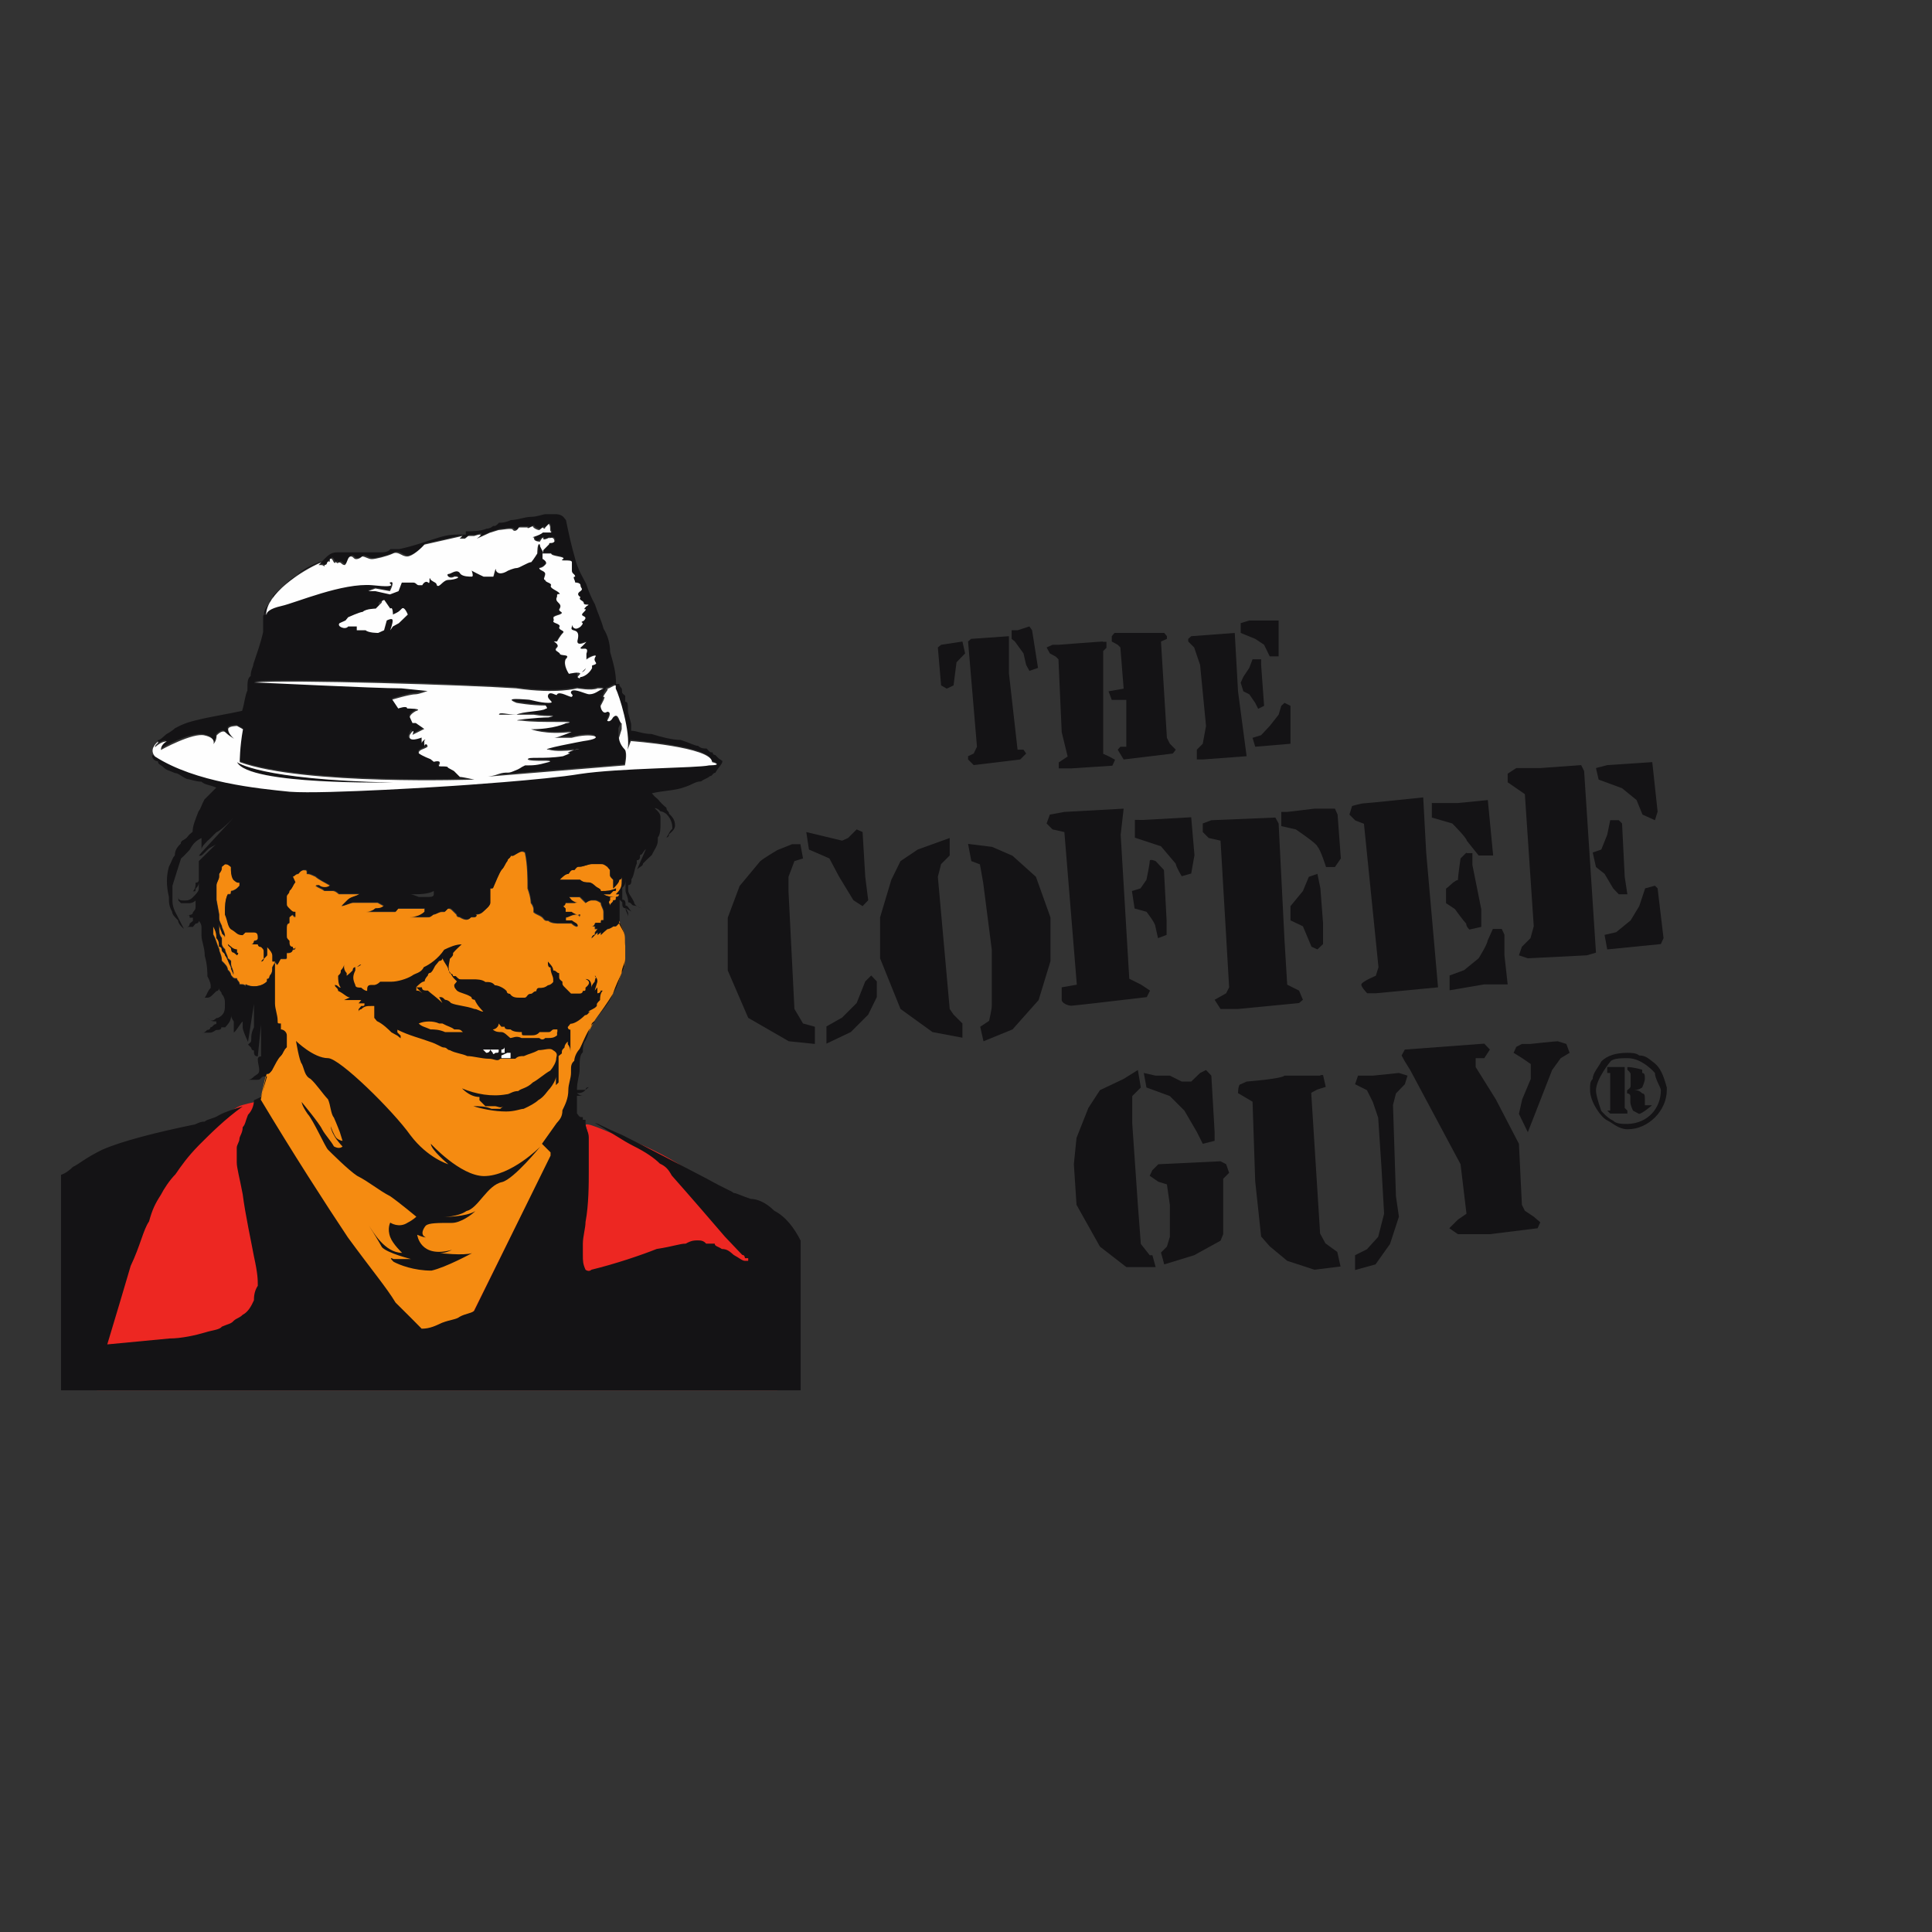 <?xml version="1.0" encoding="UTF-8"?> <svg xmlns="http://www.w3.org/2000/svg" xmlns:xlink="http://www.w3.org/1999/xlink" version="1.1" id="layer" x="0px" y="0px" viewBox="0 0 652 652" style="enable-background:new 0 0 652 652;" xml:space="preserve"><rect x="0" y="0" width="652" height="652" fill="#333333" stroke="none"/> <style type="text/css"> .st0{clip-path:url(#SVGID_2_);fill:#ED2722;} .st1{fill-rule:evenodd;clip-rule:evenodd;fill:#F58B11;} .st2{clip-path:url(#SVGID_4_);fill-rule:evenodd;clip-rule:evenodd;fill:#141315;} .st3{fill:#FEFEFE;} .st4{fill-rule:evenodd;clip-rule:evenodd;fill:#FEFEFE;} .st5{fill:#141315;} </style> <g> <defs> <rect id="SVGID_1_" x="20.6" y="161.8" width="600" height="307.4"></rect> </defs> <clipPath id="SVGID_2_"> <use xlink:href="#SVGID_1_" style="overflow:visible;"></use> </clipPath> <path class="st0" d="M261.3,474.2L261.3,474.2H33.4c0,0-13.7-71.5,32.7-90.2c4-2,11.9-10.2,15.8-11.1c40.5-11.9,125,33.7,115.8,7.1 c-0.9-2,7.3,2,10.2,3C279.9,407.7,261.3,474.2,261.3,474.2z"></path> </g> <path class="st1" d="M210.9,316.6L210.9,316.6c0-2-1.1-4-2-5.9c0,0.9,0,0.9,0,0.9l-1.1,1.1c0,0,0,0-0.9,0c0,0-1.1,0.9-2,0.9 c-1.3,1.1-1.3,1.1-2.2,2v-0.9l-1.1,0.9c0-0.9,0-0.9,0-0.9s0,0-0.9,0.9l-1.1,1.1c0,0,0-1.1,1.1-1.1v-0.9l0.9-1.1c-0.9,0-2.9,0-4,0 c0,0,0,0,1.1,0c0,0,0.9,0,2,0c0-0.9,0-0.9,0-0.9h-2h0.9c1.1,0,1.1-1.1,1.1-1.1c0.9,0,2,0,2,0c0-0.9,0-2,0-2s0,0,0,1.1h0.9v-1.1 c0,0,0-0.9,0-1.8c0-1.1-0.9-2-0.9-3c0,0-1.1-0.9-2-0.9c0,0,0,0-1.1,0c0,0-0.9,0-2,0.9l-0.9-0.9c0,0,0,0-1.1-1.1c0,0,0,0-0.9,0h-0.9 c0,0-1.1,0-2,0l0.9,1.1c0,0,1.1,0.9,2,0.9h-2.9c0,0,0,0-1.1,0c0,0,0,1.1-0.9,1.1l0.9,0.9v1.1c1.1,0,1.1,0,2,0c0,0,1.1,0.9,2,0.9h0.9 v0.9c0-0.9-0.9-0.9-0.9-0.9h-0.9c-1.1,0-2,0.9-3,0.9v1.1c0,0,0,0,1.1,0h0.9c1.1,0.9,2,0.9,2,2l0,0c-0.9,0-2-1.1-2-1.1 c-2,0-2.9,0-4,0c-0.9,0-2.9,0-3.8-0.9c-1.1,0-1.1,0-2-1.1c-1.1-0.9-2-0.9-3-1.8v-1.1c0,0,0-0.9-0.9-2c0,0,0-2-1.1-4.9 c0-2.9,0-8.2-0.9-12.1c-1.1-0.9-2,0-4,1.1c0,0,0,0-0.9,0c0,0.9-1.1,0.9-1.1,1.8c-0.9,1.1-0.9,2-2,3c-0.9,1.3-2,4.2-2.9,6.2h-0.9v0.9 c0,1.1,0,2,0,2c0,1.1,0,1.1,0,2c0,1.1-1.3,2-2.4,3c-0.9,0.9-2,0.9-2.9,0.9c0.9,0,0.9,0.9,0,0.9h-1.1c-0.9,1.1-2,1.1-3.8,0 c0,0-1.1,0-1.1-0.9l-0.9-0.9c-1.1-1.1-1.1-1.1-2-1.1c0,0,0,0-1.1,1.1c0,0,0,0-0.9,0c-1.1,0-2,0.9-2.9,0.9c-1.1,0.9-1.1,0.9-2,0.9 c-1.1,0-1.1,0-3,0c-0.9,0-2,0-2.9,0c0.9,0,2.9,0,4.9-1.8v-1.1c-2,0-4,0-4.9,0c-2,0-2.9,0-4,0l-0.9,1.1c-1.1,0-1.1,0-2,0 c-1.1,0-1.1,0-2.9,0c-2,0-4.4,0-7.3,0c0.9,0,0.9,0,2,0c0.9,0,2.2,0,3.3-1.1c0.9,0,2,0,2.9-0.9l-2-1.1c-0.9,0-2,0-2,0 c-1.3,0-2.2,0-3.3,0c-0.9,0-2,0-2.9,0c-0.9,0-2.9,1.1-4,1.1c0,0,0,0,1.1-1.1l0.9-0.9c1.1-1.1,2.9-1.1,4-2h-4c-0.9,0-2,0-2.9,0 c0,0-1.1-1.1-2-1.1h-1.1c-0.9,0-0.9,0-1.8,0c-1.1-0.9-2-0.9-3-1.8h1.1c0.9,0.9,2.9,0.9,3.8,0c-1.8-1.1-3.8-2-4.9-3 c-2-0.9-2-0.9-2.9-0.9c0-1.3,0-1.3-1.1-1.3c0,0-0.9,0-1.8,1.3l0,0c-1.1,0-1.1,0.9-2,0.9l0.9,2c-0.9,1.1-0.9,2-2,2.9 c0,1.1-0.9,1.1-0.9,2c0,1.1,0,1.1,0,2c0,1.1,0,1.1,0.9,2c1.1,1.1,1.1,1.1,2,1.1c0,0.9,0,0.9,0,1.8l-0.9-0.9l-1.1,0.9 c0,1.1,0,1.1,0,2c-0.9,0-0.9,1.1-0.9,2c0,1.1,0,2,0,2c0,1.1,0,1.1,0.9,2c0,1.1,0,2,1.1,2c0,0.9,0.9,0.9,0.9,0c0,0.9,0,0.9-0.9,0.9 c0,1.1-1.1,1.1-2,1.1v2h-2l-1.1,2l-0.9-1.1c0,1.1,0,2,0,4c0,0.9,0,2,0,2c0,0.9,0,2,0,2c0,0.9,0,2,0,2.9c0,0,0,1.3,0,3.3 c0,2,0.9,4,0.9,5.9c0,0.9,0,0.9,1.1,0.9c0,1.1,0,1.1,0,2c0.9,0,2,0.9,2,2c0,0.9,0,2,0,2c0,0.9,0,0.9,0,2c-1.1,0.9-1.1,2-2,2.9 c-1.1,0.9-2,2.9-3,4.9c-0.9,1.1-0.9,1.1-1.8,1.1l-2,8.8c10.8,18,21.6,34.7,29.4,46.5c8.2,11.2,13.1,17,16.1,22 c4,3.8,6.9,6.9,8.8,8.8c2.9,0,4.9-1.1,6.9-2c2.9-1.1,4.9-1.1,5.9-2c1.8-1.1,3.8-1.1,4.9-2L186,390c0-1.1,0-1.1,0-1.1 c-0.9-0.9-2-2-2.9-2.9l4.9-6.9c0.9-1.1,2-2,2-4.4c0.9-1.8,2-3.8,2-6.9c0-2,0.9-3.8,0.9-5.8c0-1.1,0-1.1,0-1.1c0-0.9,0-2,1.1-2.9 c0,0,0-2,1.8-4c1.1-2.9,3-5.9,5-9.8c2-3,5.1-5.9,6.2-9.2c2-2.9,2-4.9,2.9-6.9c1.1-2,1.1-2.9,1.1-4.9c0-1.1,0-3,0-4 C210.9,318.6,210.9,317.5,210.9,316.6z M90.1,331.2L90.1,331.2c0,0,0,0,0-0.9c0.9,0,0.9-1.1,0.9-1.1c0.9-0.9,0.9-1.8,0.9-2.9l1.1-2 H92c0-0.9,0-2,0-2c0-0.9-0.9-2-1.8-2.9c0,0.9,0,2,0,2.9c0,0-1.1,1.1-2,2c0.9,0,0.9-0.9,0.9-0.9c0-1.1,0-1.1,0-2c0-1.1,0-1.1-0.9-2 c-1.1,0-1.1-0.9-1.1-0.9c-1.3,0-1.3,0-2.2,0c0.9,0,0.9-1.1,0.9-1.1c1.3,0,1.3-0.9,1.3-0.9c0-1.1,0-2-1.3-2c-0.9,0-0.9,0-0.9,0 c-1.1,0-1.1,0-2,0l-0.9,0.9c-2,0-2-0.9-4-2c-1.1-0.9-1.1-2.9-2-4.9v-0.9c0-2,0-4,0.9-5.9c1.1,0,1.1,0,1.1-1.1c0.9,0,2-0.9,2-0.9 l0.9-0.9c0,0,0,0,0-1.1c-0.9,0-0.9,0-2-0.9c-0.9-1.1-0.9-3.3-0.9-4.4c-1.1-0.9-1.1-0.9-2-0.9c0,0,0,0-1.1,0.9l0,0 c0,1.1,0,1.1-0.9,2.4v0.9c0,1.1-0.9,2-0.9,3c0,1.8,0,2.9,0,4.9l0.9,4.9c0,0.9,0,0.9,0,0.9c0,1.1,0,1.1,0.9,3c0,0.9,1.1,2,1.1,4 c0-1.1-1.1-1.1-1.1-2c0,0-0.9-2-0.9-3v1.1c0,2,0,2.9,0.9,4c0,0.9,0,0.9,0,2c0,0,0,0.9,1.1,1.8c0,1.1,0.9,2,0.9,3 c1.1,0.9,1.1,0.9,1.1,0.9v1.1c0,0.9,0.9,2,0.9,3.8c0-0.9-0.9-1.8-0.9-2.9c-1.1-2-1.1-2.9-2-4c0-0.9-1.1-0.9-1.1-2 c0-0.9-0.9-0.9-0.9-0.9c0-0.9,0-2-0.9-2.9c0-1.1,0-2-1.1-4v2.9c1.1,2,1.1,3,2,4.9c0,1.1,0.9,2,0.9,4c1.1,1.1,2,2,2,3 c1.1,0.9,1.1,1.8,1.1,1.8c0.9,1.1,0.9,1.1,2,1.1c0,0.9,0.9,0.9,0.9,2c1.1,0,2,0,2,0.9v-0.9C84.8,333.2,88.1,333.2,90.1,331.2z M195.7,296.9L195.7,296.9c1.1,0.9,2,0.9,3,0.9c0.9,0,2,1.1,2,1.1c0.9,0.9,2,0.9,2,1.8c2.2,0,3.2,0,5.1-0.9c0,0.9,0,0.9-0.9,0.9 c0,0,0,0-1.1,1.1c0,0-0.9,0-2.2,0c1.3,0.9,3.3,0.9,4.2,0.9h-0.9h-1.1c0,1.1,0,1.1,0,1.1c-0.9,0.9,0,0.9,0,2c0-1.1,1.1-1.1,1.1-2 c0.9,0,0.9,0,0.9-1.1c1.1,0,1.1-0.9,1.1-0.9c-1.1,0-1.1,0-1.1,0c-0.9,0-0.9,0-0.9,0h0.9c2-2,2-2.9,2-4.9c0,0,0,0,0-1.1 c0,1.1-0.9,1.1-0.9,1.1c0,0.9-1.1,2-2,2.9c0-0.9,0-2,0-2.9c-1.1-1.1-1.1-1.1-1.1-2c0-1.3,0-1.3,0-1.3c-0.9-1.1-0.9-1.1-0.9-1.1 c-1.3-0.9-1.3-0.9-2.2-0.9c0,0,0,0-1.1,0c0,0-0.9,0-2,0c-0.9,0-2.9,0.9-4,0.9c-0.9,0-0.9,0-1.8,1.1c-1.1,0-1.1,0-2,1.3 c-1.1,0-2,0.9-3,2C190.9,296.9,193.9,296.9,195.7,296.9z"></path> <g> <defs> <rect id="SVGID_3_" x="20.6" y="161.8" width="600" height="307.4"></rect> </defs> <clipPath id="SVGID_4_"> <use xlink:href="#SVGID_3_" style="overflow:visible;"></use> </clipPath> <path class="st2" d="M124.4,413.5L124.4,413.5v-0.9V413.5z M145.4,386L145.4,386c0,2,5.9,6.9,5.9,6.9s-6.9-2-12.8-9.8 c-5.9-8.3-23.9-26-27.8-26c-4.9,0-10.8-5.8-10.8-5.8s1.1,6.9,2,7.8c0.9,2,0.9,4,2.9,5c2,1.8,4,4.9,5.9,6.9c0.9,2,0.9,4.9,2,6.2 c0.9,2,2,4.9,2,4.9l0.9,2.9c0,0-0.9,0-2-0.9c-0.9-0.9-2-4-2-4s0,1.1,1.1,3c0.9,1.8,2.9,3.8,2.9,3.8s-0.9,1.1-2.9,0 c-1.1-2-2.9-3.8-4-5.8c-0.9-2-6.9-9.2-6.9-9.2s0,1.1,2,4c2,2.2,5.9,11.1,6.9,12.1c0.9,0.9,6.9,6.9,9.8,8.8c4,2,7.3,4.9,11.2,6.9 c2.9,2,8.8,6.9,8.8,6.9s-1.1,1.1-2.9,2c-3,2-5.9,0-5.9,0s-1.1,2,0,4.9c0.9,2.4,4,5.3,4,5.3c-5.9,0-9.9-7.3-11.2-9.2 c1.3,2,3.3,5.3,4.4,7.3c1.8,2,9.8,4,9.8,4h-5.9c0,0-2-1.1,0,0.9c2,1.1,6.9,3,12.8,3c4.9-1.1,13.7-5.9,13.7-5.9 c-2.9,0.9-10.8,0-10.8,0c2,0,4-1.1,4-1.1c-10.8,3-11.7-5.1-11.7-5.1c2,0.9,2.9,0.9,2.9,0.9c-2-0.9-0.9-2.9,0-4 c1.1-0.9,4-0.9,8.8-0.9c3,0,6.9-2.9,7.9-4c-3,2-10.8,2-10.8,2s4.9,0,7.8-2c4-0.9,7-8.8,12.1-9.8c4-1.1,12.8-11.9,12.8-11.9 s-9.8,9.9-19,9.9C155.3,396.8,145.4,386,145.4,386z M160.1,408.6L160.1,408.6h0.9H160.1z M202.7,337.4L202.7,337.4v1.1V337.4z M161.1,408.6L161.1,408.6z M210.9,319.5L210.9,319.5c0,2,0,2.9,0,4c0,2-1.1,2.9-1.1,4.9c-0.9,2-2,4-2.9,6.9 c-2,3.3-4.2,6.2-6.2,9.2c-1.1,0.9-1.1,0.9-1.1,2c0-1.1,1.1-1.1,1.1-2c2-3,5.1-5.9,6.2-9.2c2-2.9,2-4.9,2.9-6.9 c1.1-2,1.1-2.9,1.1-4.9C210.9,322.4,210.9,320.4,210.9,319.5c0-0.9,0-2,0-2.9c0-2-1.1-4-2-5.9v0.9c0.9,2,2,3,2,5 C210.9,317.5,210.9,318.6,210.9,319.5z M132.6,264L132.6,264c-45.5-0.9-52.6-6.9-52.6-6.9C83.8,265.1,132.6,264,132.6,264z M80,320.4L80,320.4c0,0-1.1,0-2-0.9l-1.1-0.9c0,0.9,1.1,0.9,1.1,1.8c0,0,0,1.1,0.9,1.1l1.1,0.9c0,0,0.9-0.9,0-0.9V320.4z M92,202.5L92,202.5c-1.8,2-2.9,2.9-2.9,4.9h1.1c0-0.9,0-2.9,0.9-4C91,202.5,91,202.5,92,202.5z M53.5,250.1L53.5,250.1 c0,0.9-1.1,0.9-2,2c0.9,0,0.9-1.1,0.9-1.1C53.5,251,53.5,251,53.5,250.1z M261.3,408.6L261.3,408.6c-2.9-2.9-5.9-4-7.9-4 c-2.9-0.9-4.9-2-5.8-2c-1.1-0.9-2-0.9-9.2-4.9c-7.8-4-20.6-10.8-28.5-14.7c-7.1-3-8.2-4-9.1-4c5.1,2.9,9.1,5.8,13.1,7.8 c4,2,6.9,4,8.8,5.9c2,0.9,2.9,2,4,4c6.9,7.8,13.7,15.7,17.9,20.6c4,4.2,5,5.3,5.9,6.2c0.9,0,0.9,1.1,0.9,1.1h1.1v0.9c0,0,0,0-1.1,0 c-0.9,0-1.8-0.9-3.8-2c-1.1-0.9-2-2-4-2c-1.3-0.9-2.4-0.9-2.4-1.8c-0.9,0-1.8,0-2.9,0c-0.9-1.1-2-1.1-2.9-1.1c-1.1,0-2,0-4,1.1 c-2,0-4,0.9-9.8,1.8c-5,2-13.8,5-22,7c-0.9,0.9-2,0-2,0c-0.9-2-0.9-3-0.9-5c0-0.9,0-0.9,0-2c0-0.9,0-0.9,0-1.8 c0-2.4,0.9-5.3,0.9-7.3c1.1-5.9,1.1-12.8,1.1-17.7c0-4.9,0-7.9,0-10.8c0-2-1.1-2.9-1.1-4.9v-1.1h-0.9v-0.9c-1.1,0-1.1,0-2-1.3 c0,0,0,0,0-1.1c0,0,0-0.9,0-1.8c0-1.1,0-2,0-3c0.9,0,2,0,2,0s-1.1,0-2-0.9c0.9,0,2,0,2.9-1.1l1.1-0.9c-1.1,0-1.1,0.9-1.1,0.9 c-0.9,0-0.9,0-2,0c0,0,0,0-0.9,0c0-2.9,0.9-4.9,0.9-6.9c0-2.9,0-4.9,1.1-5.8c0-1.1,0-3,0.9-4c1.1-2,1.1-4,2-4.9 c-2,2.9-2.9,5.8-4,7.8c-1.8,2-1.8,4-1.8,4c-1.1,0.9-1.1,2-1.1,2.9c0,0,0,0,0,1.1c0,2-0.9,3.8-0.9,5.8c0,3-1.1,5-2,6.9 c0,2.4-1.1,3.3-2,4.4l-4.9,6.9c0.9,0.9,2,2,2.9,2.9c0,0,0,0,0,1.1l-25.8,52.4c-1.1,0.9-3,0.9-4.9,2c-1.1,0.9-3,0.9-5.9,2 c-2,0.9-4,2-6.9,2c-2-2-4.9-5-8.8-8.8c-3-5-7.9-10.8-16.1-22c-7.8-11.7-18.6-28.5-29.4-46.5l2-8.8c0.9,0,0.9,0,1.8-1.1 c1.1-2,2-4,3-4.9c0.9-0.9,0.9-2,2-2.9c0-1.1,0-1.1,0-2c0,0,0-1.1,0-2c0-1.1-1.1-2-2-2c0-0.9,0-0.9,0-2c-1.1,0-1.1,0-1.1-0.9 c0-2-0.9-4-0.9-5.9c0-2,0-3.3,0-3.3c0-0.9,0-2,0-2.9c0,0,0-1.1,0-2c0,0,0-1.1,0-2c0-2,0-2.9,0-4l0.9,1.1l1.1-2h2v-2 c0.9,0,2,0,2-1.1c0.9,0,0.9,0,0.9-0.9c0,0.9-0.9,0.9-0.9,0c-1.1,0-1.1-0.9-1.1-2c-0.9-0.9-0.9-0.9-0.9-2c0,0,0-0.9,0-2 c0-0.9,0-2,0.9-2c0-0.9,0-0.9,0-2l0,0l1.1-0.9l0.9,0.9c0-0.9,0-0.9,0-1.8c-0.9,0-0.9,0-2-1.1c-0.9-0.9-0.9-0.9-0.9-2 c0-0.9,0-0.9,0-2c0-0.9,0.9-0.9,0.9-2c1.1-0.9,1.1-1.8,2-2.9l-0.9-2c0.9,0,0.9-0.9,2-0.9l0,0c0.9-1.3,1.8-1.3,1.8-1.3 c1.1,0,1.1,0,1.1,1.3c0.9,0,0.9,0,2.9,0.9c1.1,1.1,3,2,4.9,3c-0.9,0.9-2.9,0.9-3.8,0h-1.1c1.1,0.9,2,0.9,3,1.8c0.9,0,0.9,0,1.8,0 h1.1c0.9,0,2,1.1,2,1.1c0.9,0,2,0,2.9,0h4c-1.1,0.9-2.9,0.9-4,2l-0.9,0.9c-1.1,1.1-1.1,1.1-1.1,1.1c1.1,0,3-1.1,4-1.1 c0.9,0,2,0,2.9,0c1.1,0,2,0,3.3,0c0,0,1.1,0,2,0l2,1.1c-0.9,0.9-2,0.9-2.9,0.9c-1.1,1.1-2.4,1.1-3.3,1.1c-1.1,0-1.1,0-2,0 c2.9,0,5.3,0,7.3,0c1.8,0,1.8,0,2.9,0c0.9,0,0.9,0,2,0l0.9-1.1c1.1,0,2,0,4,0c0.9,0,2.9,0,4.9,0v1.1c-2,1.8-4,1.8-4.9,1.8 c0.9,0,2,0,2.9,0c2,0,2,0,3,0c0.9,0,0.9,0,2-0.9c0.9,0,1.8-0.9,2.9-0.9c0.9,0,0.9,0,0.9,0c1.1-1.1,1.1-1.1,1.1-1.1 c0.9,0,0.9,0,2,1.1l0.9,0.9c0,0.9,1.1,0.9,1.1,0.9c1.8,1.1,2.9,1.1,3.8,0h1.1c0.9,0,0.9-0.9,0-0.9c0.9,0,2,0,2.9-0.9 c1.1-1.1,2.4-2,2.4-3c0-0.9,0-0.9,0-2c0,0,0-0.9,0-2v-0.9h0.9c0.9-2,2-4.9,2.9-6.2c1.1-1.1,1.1-2,2-3c0-0.9,1.1-0.9,1.1-1.8 c0.9,0,0.9,0,0.9,0c2-1.1,2.9-2,4-1.1c0.9,4,0.9,9.2,0.9,12.1c1.1,2.9,1.1,4.9,1.1,4.9c0.9,1.1,0.9,2,0.9,2v1.1 c1.1,0.9,2,0.9,3,1.8c0.9,1.1,0.9,1.1,2,1.1c0.9,0.9,2.9,0.9,3.8,0.9c1.1,0,2,0,4,0c0,0,1.1,1.1,2,1.1l0,0c0-1.1-0.9-1.1-2-2h-0.9 c-1.1,0-1.1,0-1.1,0v-1.1c1.1,0,2-0.9,3-0.9h0.9c0,0,0.9,0,0.9,0.9v-0.9h-0.9c-0.9,0-2-0.9-2-0.9c-0.9,0-0.9,0-2,0v-1.1l-0.9-0.9 c0.9,0,0.9-1.1,0.9-1.1c1.1,0,1.1,0,1.1,0h2.9c-0.9,0-2-0.9-2-0.9l-0.9-1.1c0.9,0,2,0,2,0h0.9c0.9,0,0.9,0,0.9,0 c1.1,1.1,1.1,1.1,1.1,1.1l0.9,0.9c1.1-0.9,2-0.9,2-0.9c1.1,0,1.1,0,1.1,0c0.9,0,2,0.9,2,0.9c0,1.1,0.9,2,0.9,3c0,0.9,0,1.8,0,1.8 v1.1h-0.9c0-1.1,0-1.1,0-1.1s0,1.1,0,2c0,0-1.1,0-2,0c0,0,0,1.1-1.1,1.1h-0.9h2c0,0,0,0,0,0.9c-1.1,0-2,0-2,0c-1.1,0-1.1,0-1.1,0 c1.1,0,3,0,4,0l-0.9,1.1v0.9c-1.1,0-1.1,1.1-1.1,1.1l1.1-1.1c0.9-0.9,0.9-0.9,0.9-0.9s0,0,0,0.9l1.1-0.9v0.9c0.9-0.9,0.9-0.9,2.2-2 c0.9,0,2-0.9,2-0.9c0.9,0,0.9,0,0.9,0l1.1-1.1c0-0.9,0-2,0-2.9c0-0.9,0-0.9,0-2c0,0,0-0.9,0-2c0,0,0-0.9,0-2v1.1l0.9,0.9 c0,1.1,0,2,1.1,2c0,1.1,0.9,2,0.9,2.9v-0.9c0-0.9-0.9-2-0.9-2l2,1.1c-1.1-1.1-1.1-2-2-2c0-1.1,0-2-1.1-2c0-1.1,0-1.1,0-2 c0-1.1,0-1.1,0-2c1.1-0.9,1.1-2,1.1-2.9c0,0.9,0,2,0,2c0,0.9,0,0.9,0,1.8c0,1.1,0.9,2,0.9,4c1.1,0,1.1,1.1,2,1.1 c0.9,0,2,0.9,2.9,0.9c-0.9,0-2.9-0.9-2.9-2c-0.9-2-2-2.9-2-4c0-0.9,0-0.9,0-1.8c1.1,0,1.1-1.1,1.1-2c0.9-1.1,0.9-3.3,1.8-5.3 c0,0,0,0,0-1.1c1.1,0,1.1-0.9,1.1-1.8c0.9,0,0.9-1.1,2-2l-3,6.9c1.1-1.1,2-1.1,2-2c1.1-1.1,2-2,3-2.9c0.9-2,2-3,2-5v-0.9 c0.9-1.1,0.9-2.9,0.9-4.9c0-1.1,0-1.1,0-2c0-1.1-0.9-2-2-3c1.1,0,2,1.1,2,1.1c0.9,0,2,0.9,2,0.9c2,2,2,4,2,5 c-1.1,0.9-1.1,1.8-2,2.9c0.9,0,0.9-1.1,0.9-1.1c1.1-0.9,2-1.8,2-2.9c0-2-0.9-2.9-2-4c0-0.9-0.9-0.9-0.9-2c-1.1-0.9-2-1.8-2.9-2.9 c-1.1-0.9-1.1-0.9-2-2l0,0c3.8-0.9,7.8-0.9,10.8-2c2.9-0.9,3.8-2,5.8-2c1.1-0.9,2-0.9,3-1.8c0.9,0,0.9-1.1,1.8-1.1 c1.1-2,2.4-2.9,2.4-4c-1.3-0.9-1.3-0.9-1.3-0.9l-1.1-1.1c0,0-0.9,0-0.9-0.9c-0.9,0-0.9,0-2-1.3c-0.9,0-2,0-2.9-0.9 c-1.1,0-3-1.1-5.9-2c-2.9,0-6.9-1.1-9.8-2c-3,0-5-1.1-6.9-1.1c0,0,0-0.9,0-2c0-0.9-1.1-3.8-1.1-4.9c0-2,0-2.9-0.9-2.9 c0-1.1,0-2,0-2c-1.1-0.9-1.1-0.9-1.1-2c0-0.9-0.9-0.9-0.9-2h-1.1c0-4-0.9-6.9-2-10.8c0-2.9-0.9-5.8-2.2-7.8c-0.9-3.3-2-5.3-2.9-8.2 c-1.1-2-2-4-3-7c-0.9-1.8-2.9-4.9-3.8-8.8c-1.1-3.8-2-7.8-3-12.7l-0.9-1.1c-1.1-0.9-2-0.9-3-0.9c-0.9,0-1.8,0-2.9,0 c-0.9,0-2.9,0.9-4.9,0.9c-2,0-4.9,1.1-6.9,1.1c-2,0.9-3,0.9-4,0.9c-1.1,1.1-1.1,1.1-2,1.1c0,0-0.9,0.9-2.2,0.9c-2,0.9-5,0.9-7,0.9 v1.1c-0.9,0-1.8,0-2.9,0c-0.9,0-2.9,0-5.9,0.9c-3.8,1.1-8.8,3-13.7,4c-0.9,0-2,0-2.9,0c-1.1,1.1-2,1.1-4,1.1c-0.9,0-0.9,0-0.9,0 c-3.3,0-6.3,0-8.2,0c-1.1,0-2,0-3,0c-0.9,0-2,0-2,0c-2,0-2.9,0.9-4.9,2.9c-2.9,0.9-6.9,2.9-8.8,4.9c-2,2-4,2.9-4.9,4 c-1.1,0.9-2,2-3,2.9c0,0,0,0,0,1.1c3-5.9,11.9-10.8,16.7-12.8c-0.9,0.9-0.9,0.9-0.9,0.9h0.9c1.1,0,0,1.1,1.1,0 c0.9,0,0.9-0.9,0.9-0.9c0-1.1,0.9,0.9,0.9-1.1c1.1-0.9,1.1,2,2,1.1c0-1.1,0,0.9,1.1,0c0.9,0,0.9,0.9,2,0.9c0.9-0.9,0.9-2.9,2-2.9 c0.9,0,0.9,0.9,1.8,0.9c1.1,0,2-0.9,2-0.9c1.1,0,2,0.9,3.3,0.9c1.1,0,4.9-0.9,6.9-1.8c2-1.1,3,0.9,5,0.9c1.8,0,4.9-2.9,5.8-4 c4-0.9,8.8-2,12.8-2.9l-0.9,0.9h1.8l1.1-0.9h2c0,0,2.9-1.1,2,0c-1.1,0.9-1.1,0.9-1.1,0.9l2-0.9l2.4-1.1l2.9-0.9 c0.9,0,4.9-0.9,4.9,0c1.1,0.9,2-0.9,2-0.9s2,0,2.9,0c0,0.9,2-1.1,2,0c1.1,0.9,2,0.9,2,0.9l1.1-0.9c0.9,0.9,0.9,0,0.9,0l1.1-1.1 c0.9,1.1,0,2,0.9,2.9c0.9,0-0.9,0-0.9,0s-1.1,0-2,0c-1.1,1.1-5,2-5,2s2-0.9,2,0c0,1.1,1.1,1.1,1.1,1.1s2-2,2-1.1c0,1.1,2.9-0.9,2,0 c0,0,1.8-0.9,1.8,1.1c-0.9,0.9-1.8,0-2.9,0.9c0,1.1,0,1.1,0,1.1l-0.9,0.9v1.1c0-1.1-1.1-2-1.1-3c-0.9-0.9-0.9,3-0.9,3 s-1.1,1.8-2,2.9c-1.1,0-4,2-4.9,2c-2,0-3,0.9-3,0.9s-2.9,2-4,0c0-2-0.9,2-0.9,2H163c0,0-2-0.9-4-2c-0.9-2,1.1,2,0,2 c-0.9,0-2.9,0-3.8-0.9c-1.1-2-3,0-4,0c-1.1,0,0,2,2,0.9c2.9,0,0,1.1-2,1.1c-2,0-3,2.9-4,1.8c0-0.9-0.9-0.9-2-1.8 c-0.9-2,0,1.8-0.9,0.9c-1.1-0.9-2,0.9-2,0.9h-1.1c-0.9,0-0.9-0.9-2-0.9h-0.9c-0.9,0-2.9,0-2.9,0l-1.1,2.9l-2.9,1.1l-4.9-1.1h-2.4 l2.4-0.9l4.9,0.9c0,0,2-3.8,0-2.9c-1.1,0,4,2-5.9,0.9c-10.2-0.9-25.8,5.9-30.7,7c-4,0.9-4.9,2-4.9,2.9c-1.1,0-1.1,0.9-1.1,0.9 c0,2,0,3,0,5.3c-0.9,4-2,6.9-3.3,10.8c0,0.9-0.9,2-0.9,4c-1.1,0.9-1.1,2-1.1,4.9c-0.9,2-0.9,4-1.8,6.9c-5,1.1-10.8,2-14.8,3 c-4,0.9-5.9,1.8-7.9,2.9c-0.9,0.9-2.9,2-2.9,2c-1.1,0.9-2,2-2.9,2c0,0.9-1.1,2-1.1,2s2-2,4-2c0,0-2,0.9-2,2.9c0,0,9.8-5.9,14.8-4.9 c4,0.9,2.9,2.9,2.9,2.9s1.1-0.9,1.1-2.9c0,0,1.8-2,2.9-1.1c2,2,2.9,2,4,3c0,0-3-2-3-4c0-1.1,3-1.1,3-1.1l2,1.1 c-1.1,5.9-1.1,11.1-1.1,11.1c21.9,7.9,79.2,5.9,79.2,5.9s-4-0.9-4.9-0.9c-1.1-1.1-2-2-2-2l-2-1.1c0-0.9-4,0-3-0.9 c1.1-2-1.8-1.1-1.8-1.1l-1.1-0.9c0,0-2.9-1.1-4-2c0-1.3,2-1.3,3-2.2c0-1.1-1.1-1.1-1.1,0c0-1.1,0-1.1,0-2c1.1-1.1-0.9,0-0.9,0.9 c0-0.9,0-2,0-2s-5.9,2-4-0.9c0.9-3,0.9,0,0.9,0l4-2l-2.9-2h-1.1l-0.9-2c0,0,0-0.9,2-2c2.9-0.9-2.9-0.9-2.9-0.9c0-1.1-3,0-3,0l-2-3 c0,0,5.9-1.8,6.9-1.8c2,0,5-1.1,5-1.1s0,0-8.8-0.9c-8.8,0-48.5-2-49.8-2c12.1-1.1,72.4,0.9,88.5,2c13.7,2,20.6,0,20.6,0 s4.9,0.9,6.9,0c1.1,0,2,0,3.3,0h-1.3c-2,0.9-2.9,2-4.9,2c-1.1,0-4.9-2-5.9-1.1c-0.9,1.1,1.1,1.1,0,2c-0.9,0-4-2-4.9-0.9 c0,0.9-2-1.1-2.9,0c-1.1,1.8,2.9,2.9,0,2.9c-3,0-5.9-1.1-7-1.1c-0.9,0-8.8-0.9-3.8,1.1c0,0,4.9,0.9,9.8,0.9c0,0,1.1,1.1,0,1.1 c-0.9,0.9-7.9,0.9-9.8,2c-3,0-5.9-1.1-5.9,0c0,0,6.9,0,11.7,0c5,0.9,8.8,0,5,0.9c-3,0-14.8,1.1-9,1.1c5.9,0.9,20.7,0,14.8,0.9 c0,0-4,2-11.7,2c0,0,4.9,2,13.7,0.9c0,0-4.9,2-6.9,2c0,0,4,0,6.9,0c6.9-2,12.1,0,4,1.1c0,0-15.7,2.9-11.7,2.9 c3.8,1.3,13.7-0.9,8.8,0c-5.9,2.2,1.8,0-4,2.2c-6.9,1.1-11.9,0-11.9,1.1c1.1,0.9,9.9,0,7,0.9c-4,1.1-5.9,1.1-7.9,1.1 c-2,0.9-1.1,0.9-4,2c-2,0.9-2,0-4.9,0.9c-2.9,1.1-6.2,1.1-6.2,1.1l48.8-4c0,0,0.9-4,0-5.3c-2-2-2-4-2-4v-2.9l0.9-2 c-0.9,0-2-4-2.9-2c-1.1,2-2,1.1-2,1.1s2-3,0-3c-1.3,1.1-2.2-0.9-2.2-2c0,0,2.2-3.8,0-2.9h0.9c0-0.9,1.3-2.9,1.3-2.9 c0.9,0,2-1.1,2.9-1.1c0,0,0,0,0,1.1c1.1,2,5,14.7,4,20.6l1.1-2.9c0,0,27.4,2,27.4,7.1c0,0,4.2,1.1-0.9,1.1 c-4,0.9-30.5,0.9-43.6,2.9c-12.7,2-42.5,4-42.5,4s-43.5,2.9-55.4,2c-10.8-1.1-31.8-3-45.5-11.9c-0.9-0.9-0.9-2.2-0.9-3.2 c0,0.9,0,2.2,0.9,3.2h-0.9c0,1.1,0.9,2,2,2c0,1.1,0.9,1.1,1.8,2c1.1,1.1,2,1.1,4,2c1.1,0,2,1.1,4,2c0.9,0,2.9,0.9,4.9,0.9 c1.1,1.1,3,1.1,5,2c-1.1,1.1-3,3-4,4c-1.1,2-1.1,2.9-2,4c-1.1,2.9-2,4.9-2,6.9c-1.1,0.9-1.1,0.9-2,2c-0.9,0.9-2,0.9-2,2 c-0.9,0.9-2,2-2,4c-0.9,0.9-0.9,1.8-2,3.8c-0.9,3.3-0.9,6.3,0,10.2c0,2,0,3,1.1,5c0,0.9,0.9,1.8,2,2.9c0,0.9,0.9,2,2,2.9 c-1.1-2-2-4-3-5.8c-0.9-2-0.9-3-0.9-4c0-1.1,0-2,0-3c0-1.8,0-2.9,0-3.8c0,0.9,0,0.9,0,2c0.9-3,2-6.3,2.9-9.2c1.1-0.9,2-2,2.9-2.9 c1.1-2,2-3,4-4v4c0-1.1,1.1-2,2-3c1.1-0.9,2-2,3-2.9c1.8-0.9,3.8-2.9,5.8-4.9l-10.8,11.7l-0.9,1.1c0.9,0,0.9,0,2-1.1l0.9-0.9 c1.1-1.1,2-1.1,3-2l-5.9,5.8v5.3c0,0,0,0,0,1.1c0,0,0,0.9-1.1,0.9c0,1.1,0,2-0.9,2.9v1.1v-1.1c0.9,0,0.9,0,0.9-0.9 c0,0,1.1-0.9,1.1-2c0,1.1,0,1.1,0,2c0,0.9-1.1,2-2,2.9c-1.1,1.1-2,1.1-2.9,1.1c-1.1,0-2,0-2-1.1c0,1.1,0,1.1,0,1.1 c0.9,0.9,0.9,0.9,0.9,0.9c1.1,0,2,0,2.9,0c0,0,1.1,0,2-0.9c0,0.9,0,0.9,0,2c0,0.9,0,0.9-0.9,2c0,0.9-1.1,0.9-2,0.9 c0.9,0,0.9,0,0.9,0.9h1.1v1.1c-1.1,0.9-1.1,0.9-1.1,0.9c0,1.1-0.9,1.1-0.9,1.1c0.9,0,0.9,0,2,0l0.9-1.1c0,0,1.1,0,1.1-0.9 c0.9,0.9,0.9,2,0.9,2c0,0.9,0,0.9,0,2c0,0.9,0,0.9,0,2v-1.1c0,2,1.1,4,1.1,6.9c0.9,3,0.9,5.9,0.9,6.9c1.1,2,1.1,3,1.1,3 c0,0.9,0,0.9,0,0.9c-1.1,1.1-1.1,2-2,3.3h-1.1h1.1c0.9,0,0.9,0,0.9,0c1.1,0,2-1.3,3-2.2c0,0,0.9,0,0.9-1.1c0,1.1,0.9,1.1,0.9,2 c1.1,1.3,1.1,2.2,1.1,3.3c0,2,0,2.9-1.1,4c0,0-0.9,0.9-1.8,0.9c-1.1,1.1-2,1.1-3,0c1.1,1.1,2,1.1,3,1.1v0.9c-1.1,0-1.1,1.1-2,1.1 c0,0.9-1.1,0.9-1.1,0.9c-0.9,0.9-0.9,0.9-2,0.9c1.1,0,2,0,3,0c0.9,0,2-0.9,2-0.9c0.9,0,1.8,0,1.8-0.9H76c0.9-1.1,2-2,2-4 c0,0.9,0.9,2,0.9,2c0,0.9,0,0.9,0,0.9c0,1.1,0,2,0,2.9c1.1-0.9,2-2.9,3-3.8c0,0.9,0,0.9,0,2c0,0.9,0.9,2.9,1.8,4.9l2-12.8 c0,2.9,0,5.9,0,7.9c-0.9,1.8-0.9,2.9-0.9,3.8c0,1.1,0,1.1-1.1,2l1.1,1.1c0,0,0,0.9,0.9,0.9c0,1.1,0,2,1.3,2l1.1-10.8c0,2,0,4,0,4.9 c0,1.1,0,3,0,3c0,0.9,0,2,0,2.9c-1.1,0-1.1,0.9-1.1,0.9c0,2,1.1,4,0,5l-1.3,0.9c0,0-0.9,1.1-2,1.1c1.1,0,2,0,3.3,0 c1.1,0,1.1-1.1,2-1.1c0,0,0,0,1.1,0l-2,6.9l-2.4,1.1c0,2-0.9,3.8-2,4.9c-0.9,2.2-0.9,3.3-1.8,4.2c0,2-1.1,3-1.1,4 c0,0.9-0.9,2-0.9,2.9c0,1.1,0,2,0,5c0,1.8,0.9,4.9,2,10.7c0.9,7,2.9,16.1,3.8,21c1.3,5.9,1.3,7.9,1.3,9.9c-1.3,2-1.3,4-1.3,4.9 c-0.9,2-2,4-3.8,4.9c-1.1,1.1-2,1.1-3,2c-0.9,1.1-2,1.1-4,2c-0.9,1.1-2.9,1.1-5.8,2c-3,0.9-7.9,2-11.9,2l-21,2 c3-9.9,5.9-19.7,7.9-26.5c3.3-6.9,4.2-12.1,6.2-15c1.1-4,2-5.9,4-9c0.9-1.8,2.9-4.9,4.9-6.9c2-2.9,4-5.8,7.9-9.8 c4-4,8.8-8.8,14.8-13.1c-3,0.9-5.9,1.8-7.9,2.9c-2,1.3-4,1.3-4.9,2.2c-2,0-3,1.1-4,1.1C53.5,382,41.3,385,34.5,388 c-5.9,2.9-7.9,4.9-9.9,5.8c-2,2-4,3-5.9,3v239.8h251.5V418.7C268.1,414.5,265.2,410.6,261.3,408.6z M85.8,230.4L85.8,230.4z M134.6,210.3L134.6,210.3l-2,1.1l-0.9,1.3c0,0,0.9-2.4,0.9-3.3c0-1.1-2,0-2,0l-0.9,3.3l-2,0.9c0,0-3.3,0-4.2-0.9c-1.1,0-3,0-3,0 v-1.3c0,0-1.8,0-2.9,0c-0.9,1.3-4,0-2.9-1.1l2-0.9l0.9-1.1c0,0,4-1.8,4.9-1.8c1.1-1.1,4.4-1.1,4.4-1.1l0.9-0.9v-1.1 c1.1-0.9,2-0.9,2-0.9l2,2.9c0.9-0.9,0.9,2,0.9,2s-0.9,0.9,0,0c2-0.9,2-0.9,3-2c0.9-0.9,2,2,2,2L134.6,210.3z M199.7,224.4 L199.7,224.4v0.9c-0.9,2-2.9,3-4,3c0,0.9-0.9,0-0.9,0s0,0,0-1.1c0.9-0.9,2,0,2.9-2c1.1-0.9-2.9,2-2.9,2c0-0.9-2.9,0-2.9,0 s-2-2.9-1.1-4.9c2-2-2-0.9-2-2c-0.9-0.9-2-0.9-0.9-2c0.9-0.9-1.1-2-1.1-2h1.1c0,0,0.9-1.8,2-2.9c0.9-0.9-2-0.9-1.1-2.2 c0-1.1-2.9-1.1-2-2c0-1.1-0.9-1.1,2-2c2-0.9-0.9-0.9,0-2c1.1-2-2-2-0.9-4c0-0.9,0-0.9,0.9-0.9c0-1.1-3.8-2-2.9-3c0-0.9-2-0.9-2-1.8 c-0.9,0,0-1.1,0-2c0-1.1-2-1.1-2-2c0,0,1.1,0,2-1.1c1.1-0.9-0.9-2-0.9-2s0-0.9,0-1.8c0.9,0,2.9,0,2.9,0c0,0.9,4.9,0.9,4,1.8 c-2,1.1,2.9,0,2.9,1.1c0,2,0,2,0,2.9c0,1.1,1.1,1.1,1.1,2c-1.1,0,0,1.1,0,2c0,0,1.8,0,1.8,0.9c-0.9,1.1,1.1,1.1,0,2 c-1.8,1.1,0,2,0,2c-0.9,1.1,1.1,1.1,1.1,2c0,1.1,2.9,0,0.9,1.1c-2.9,2,1.1,0-0.9,2c-2,1.8,2,0.9,0,2.9c-2,0.9,0.9,0-2,2 c-2,2.2-2-2-2,0c-0.9,2.2,2.9,0,2,4.2c-0.9,2.9,2.9,0.9,2.9,0.9c-0.9,1.1-2,2-2,2c0,1.1,3-0.9,2,2c0,1.1,0,1.1,0,2 c1.1-0.9,4-2,3-0.9C199.7,223.5,202.7,223.5,199.7,224.4z M191.9,294.9L191.9,294.9c0.9-1.3,0.9-1.3,2-1.3c0.9-1.1,0.9-1.1,1.8-1.1 c1.1,0,3-0.9,4-0.9c1.1,0,2,0,2,0c1.1,0,1.1,0,1.1,0c0.9,0,0.9,0,2.2,0.9c0,0,0,0,0.9,1.1c0,0,0,0,0,1.3c0,0.9,0,0.9,1.1,2 c0,0.9,0,2,0,2.9c0.9-0.9,2-2,2-2.9c0,0,0.9,0,0.9-1.1c0,1.1,0,1.1,0,1.1c0,2,0,2.9-2,4.9h-0.9c0,0,0,0,0.9,0c0,0,0,0,1.1,0 c0,0,0,0.9-1.1,0.9c0,1.1,0,1.1-0.9,1.1c0,0.9-1.1,0.9-1.1,2c0-1.1-0.9-1.1,0-2c0,0,0,0,0-1.1h1.1h0.9c-0.9,0-2.9,0-4.2-0.9 c1.3,0,2.2,0,2.2,0c1.1-1.1,1.1-1.1,1.1-1.1c0.9,0,0.9,0,0.9-0.9c-2,0.9-2.9,0.9-5.1,0.9c0-0.9-1.1-0.9-2-1.8c0,0-1.1-1.1-2-1.1 c-1.1,0-2,0-3-0.9c-1.8,0-4.9,0-6.9,0C189.9,295.9,190.9,294.9,191.9,294.9z M146.4,300.7L146.4,300.7c0,1.1,0,1.1,0,1.1 c0,0.9-1.1,0.9-2,0.9c0,0,0,0-1.1,0c0,0-0.9,0-2,0c0,0-2-0.9-2.9-0.9C141.4,301.8,144.4,301.8,146.4,300.7z M90.1,331.2L90.1,331.2 c-2,2-5.3,2-7.3,1.1v0.9c0-0.9-0.9-0.9-2-0.9c0-1.1-0.9-1.1-0.9-2c-1.1,0-1.1,0-2-1.1c0,0,0-0.9-1.1-1.8c0-1.1-0.9-2-2-3 c0-2-0.9-2.9-0.9-4c-0.9-1.8-0.9-2.9-2-4.9v-2.9c1.1,2,1.1,2.9,1.1,4c0.9,0.9,0.9,2,0.9,2.9c0,0,0.9,0,0.9,0.9c0,1.1,1.1,1.1,1.1,2 c0.9,1.1,0.9,2,2,4c0,1.1,0.9,2,0.9,2.9c0-1.8-0.9-2.9-0.9-3.8v-1.1c0,0,0,0-1.1-0.9c0-1.1-0.9-2-0.9-3c-1.1-0.9-1.1-1.8-1.1-1.8 c0-1.1,0-1.1,0-2c-0.9-1.1-0.9-2-0.9-4v-1.1c0,1.1,0.9,3,0.9,3c0,0.9,1.1,0.9,1.1,2c0-2-1.1-3-1.1-4c-0.9-2-0.9-2-0.9-3 c0,0,0,0,0-0.9l-0.9-4.9c0-2,0-3,0-4.9c0-1.1,0.9-2,0.9-3v-0.9c0.9-1.3,0.9-1.3,0.9-2.4l0,0c1.1-0.9,1.1-0.9,1.1-0.9 c0.9,0,0.9,0,2,0.9c0,1.1,0,3.3,0.9,4.4c1.1,0.9,1.1,0.9,2,0.9c0,1.1,0,1.1,0,1.1l-0.9,0.9c0,0-1.1,0.9-2,0.9c0,1.1,0,1.1-1.1,1.1 c-0.9,2-0.9,4-0.9,5.9v0.9c0.9,2,0.9,4,2,4.9c2,1.1,2,2,4,2l0.9-0.9c0.9,0,0.9,0,2,0c0,0,0,0,0.9,0c1.3,0,1.3,0.9,1.3,2 c0,0,0,0.9-1.3,0.9c0,0,0,1.1-0.9,1.1c0.9,0,0.9,0,2.2,0c0,0,0,0.9,1.1,0.9c0.9,0.9,0.9,0.9,0.9,2c0,0.9,0,0.9,0,2 c0,0,0,0.9-0.9,0.9c0.9-0.9,2-2,2-2c0-0.9,0-2,0-2.9c0.9,0.9,1.8,2,1.8,2.9c0,0,0,1.1,0,2H93l-1.1,2c0,1.1,0,2-0.9,2.9 c0,0,0,1.1-0.9,1.1C90.1,331.2,90.1,331.2,90.1,331.2z M202.7,334.3L202.7,334.3c0,0.9-1.1,0.9-1.1,0.9c0-0.9,0-0.9,0-2l-0.9,1.1 l0.9-3c0-0.9,0-0.9-0.9-2c0.9,0,0,1.1,0,2c0,0-1.1,1.1-1.1,2c0-0.9,0-2.9-2-2.9c2,0.9,1.1,2,0,2.9c0,1.1,0,1.1-0.9,1.1 c0,0,0,0.9-1.1,0.9c-0.9,0-0.9,0-0.9,0c-0.9,0-2,0-2,0c-0.9-0.9-2-2-2-2c-0.9-0.9-0.9-0.9-0.9-2c-1.1-0.9-1.1-0.9-1.1-2 c0,0,0,0,0-0.9c-0.9,0-0.9-0.9-2-0.9c0-1.1-0.9-2-1.8-3c0,1.1,0,2,0.9,2c0,2,0.9,2.9,0.9,4v0.9c-0.9,1.1-1.8,1.1-1.8,1.1 c-1.1,0.9-2,0.9-3,0.9c-0.9,0-0.9,1.1-0.9,1.1c-1.1,0-1.1,0.9-2,0.9c-1.1,0-1.1,1.3-2,1.3h-1.1c-1.8,0-2.9,0-3.8-1.3 c0,0-1.1,0-1.1-0.9c-0.9-1.1-2.9-2-4-2c-0.9-1.1-1.8-1.1-3.2-1.1c-1.1-0.9-3-0.9-4-0.9c-1.1,0-2,0-2,0c-1.1,0-2,0-2,0 c-0.9,0-0.9,0-2-1.1c0,0,0,0-0.9,0c0,0,0-0.9-1.1-0.9c-0.9-2,0-4,0-4.9c1.1-1.1,1.1-1.1,1.1-2c0.9-1.1,2-2,2.9-2.9 c-2,0-4,0.9-5.9,1.8c-2,3-4.9,5-6.9,5.9c-0.9,2-2.9,2-4,2.9c-1.8,1.1-4.9,2-6.9,2c-0.9,0-2.9,0-3.8,0c-1.1,1.1-2,1.1-2,1.1h-1.1 c-1.3,0-1.3,0.9-1.3,2c-0.9,0-2-1.1-2-1.1c-0.9,0-2,0-2-0.9c-0.9-2-0.9-3,0-4.9v-1.1c1.1,0,1.1-0.9,2-0.9c-0.9,0.9-2,0.9-2,0.9 c-0.9,0-0.9,1.1-0.9,1.1c-0.9,0.9-0.9,0.9-2,1.8c0-0.9,0-0.9,0-0.9c-0.9-0.9-0.9-2-0.9-2v-0.9c0,0.9-1.1,2-1.1,2 c0,0.9,0,0.9-0.9,1.8c0,1.1,0,3,0.9,4c-0.9,0-0.9-0.9-2-0.9c0,0.9,1.1,0.9,1.1,2c2,0.9,2.9,2.2,4,2.2l-2,0.9c0.9,0,2,0,2.9,0 c0.9,0,2,0,2.9,0l-0.9,1.1h0.9c1.1,0,1.1,0,1.1,0c0,0.9,0,0.9-1.1,0.9c0,0,0,0-0.9,1.1c0,0,0,0,0,0.9c0-0.9,0.9-0.9,0.9-0.9 c1.1-1.1,2-1.1,3.3-1.1c1.1,0,1.1,0,1.1,0c0,1.1,0,1.1,0,1.1c0,0.9,0,2,0,2.9l0.9,1.1c2,0.9,4,2.9,4.9,3.8c2,1.1,2,1.1,2,1.1 c1.1,0.9,1.1,0.9,1.1,0.9v-0.9c-1.1-1.1-1.1-1.1-1.1-1.1v-0.9c4,2,7.9,2.9,10.8,4c2.9,0.9,4,2,4.9,2c1.1,0,1.1,0.9,2,0.9 c2,1.1,4,1.1,5.9,2c2,0,4.9,0.9,7.3,0.9c1.8,0,2.9,1.1,3.8,0c1.1,0,1.1,0,2,0c0,0,0,0,1.1,0c0.9,0,0.9,0,2,0 c0.9-0.9,1.8-0.9,2.9-0.9c2-0.9,2.9-0.9,4.9-2c2,0,4-0.9,4.9,0c2,1.1,1.1,2,1.1,2.9c0,1.1-1.1,3-2,4c-2,1.1-4,3-5.9,4 c-2,2-4,2-4.9,2.9c-2,0-2.9,1.1-4,1.1c-4.9,0.9-10.2,0-15-2c2,2,4,2.9,5.9,2.9c0,1.1,0,1.1,0,1.1c0.9,0.9,0.9,0.9,0.9,0.9l1.1,1.1 h1.3c0.9,0,0.9,0,1.8,0c1.1,0,2,0.9,3,0l-1.1,0.9c0,0,0,0-0.9,0c0,0-1.1,0-2,0c-2.2-0.9-4.2-0.9-6.2-0.9c2.9,0.9,7.1,1.8,11.1,1.8 c3,0,4.9-0.9,5.9-0.9c2-0.9,4-2,4.9-2.9c2-1.1,3-3,4-4c0.9-1.1,2-2.9,2-4v1.1c0,0.9,0,0.9,0,0.9c0,0.9,0,0.9,0,0.9l0.9-0.9 c0-0.9,0-2,0-2.9c0-1.1,0-3,0-4c0-1.1,0-1.1,0-2l1.1-0.9c0-1.1,0-1.1,0.9-2c0-1.1,1.1-2,1.1-2v-1.1v1.1c0,0,0,0,0,0.9 c0.9,1.1,0.9,2,0.9,3c0-2,0-5,0-7.9c-0.9,0-0.9-0.9-0.9-0.9l0.9-1.1c1.1,0,2.9-0.9,4.9-2.9c1.1,0,1.1-1.1,2-1.1h-0.9 c0.9-0.9,2-0.9,2.9-2c0-0.9,0-0.9,1.1-2c0-0.9,0-2.2,0.9-3.2C202.7,334.3,202.7,334.3,202.7,334.3z M140.5,333.2L140.5,333.2l2,2 c-1.1-0.9-1.1-0.9-2-0.9V333.2z M150.2,348.3L150.2,348.3c-2-0.9-3.8-0.9-4.9-0.9c-2-0.9-2.9-0.9-4-2c2-0.9,5-0.9,6.9,0 c1.1,0,1.1,0,1.1,0c2,1.1,2.9,1.1,4,2c2,0,2,0,2.9,0.9c0.9,0,0.9,0,2,0C155.3,348.3,152.2,348.3,150.2,348.3z M160.1,340.5 L160.1,340.5c-3-1.1-5.9-1.1-7.9-2c-0.9-1.1-2-1.1-2-1.1c-0.9-0.9-0.9-0.9-2-0.9l1.1,2c-2-2-4-3.3-4.9-4.2c-1.1,0-2,0-2-1.1 c-1.1,0-1.1,0-2,0c0.9-0.9,2-2,2.9-2c0-0.9,1.1-2,1.1-2s0-0.9,0.9-0.9c1.1-0.9,1.1-2,2-2.9c0.9-1.1,0.9-1.1,0.9-1.1s1.1,0,1.1-0.9 c0.9,2,2,2.9,2,4c0.9,0.9,0.9,1.8,2,2.9c0,0,0,0,0.9,0.9l-0.9,1.1c0,0.9,0,0.9,0.9,2c1.1,0.9,2.9,0.9,4.9,2.2 c0,0.9,1.1,0.9,1.1,0.9c0.9,2,2,3,2.9,4C162.1,341.4,161.1,340.5,160.1,340.5z M188,348.3L188,348.3c0,1.1,0,1.1,0,1.1 c-1.1,0.9-2,0.9-2.9,0.9c0,0,0,0-1.1,0c0,0-0.9,1.1-2,0c-0.9,0-2,0-4,0c-0.9,0-0.9,0-2,0c-1.8-0.9-2.9,0-3.8,0c-1.1-0.9-2-2-3-2 c-0.9,0-2,0-2.9-0.9c0.9,0,2-0.9,2-2l0.9,1.1c0,0,0,0,1.1,0c0,0.9,0.9,0.9,2,0.9c0.9,0.9,2.9,0.9,3.8,0.9c0,1.1,0,1.1,1.1,1.1 c0,0,0.9,0,2,0c0,0,0,0,0.9,0h-0.9c0.9,0,2,0,2.9-1.1c1.1,0,1.1,0,1.1,0h0.9h-0.9c0.9,0,2,0,2,0c0.9,0,0.9-0.9,1.8-0.9h1.1V348.3z"></path> </g> <path class="st3" d="M186,186.8L186,186.8c0,0-2,0-2.9,0c0,0.9,0,1.8,0,1.8s2,1.1,0.9,2c-0.9,1.1-2,1.1-2,1.1c0,0.9,2,0.9,2,2 c0,0.9-0.9,2,0,2c0,0.9,2,0.9,2,1.8c-0.9,1.1,2.9,2,2.9,3c-0.9,0-0.9,0-0.9,0.9c-1.1,2,2,2,0.9,4c-0.9,1.1,2,1.1,0,2 c-2.9,0.9-2,0.9-2,2c-0.9,0.9,2,0.9,2,2c-0.9,1.3,2,1.3,1.1,2.2c-1.1,1.1-2,2.9-2,2.9h-1.1c0,0,2,1.1,1.1,2c-1.1,1.1,0,1.1,0.9,2 c0,1.1,4,0,2,2c-0.9,2,1.1,4.9,1.1,4.9s3.8-0.9,3.8,0c0,0,3-2.9,2-2c-0.9,2-2,1.1-2,2c-0.9,1.1-0.9,1.1-0.9,1.1s0.9,0.9,0.9,0 c1.1,0,3-1.1,4-3l0,0v-0.9c3-0.9,0-0.9,1.1-2.9c0.9-1.1-2,0-3,0.9c0-0.9,0-0.9,0-2c1.1-2.9-2-0.9-2-2c0,0,1.1-0.9,2-2 c0,0-3.8,2-2.9-0.9c0.9-4.2-2.9-2-2-4.2c0-2,0,2.2,2.9,0c2-2-0.9-1.1,1.1-2c2-2-2-1.1,0-2.9c2-2-1.1,0,0.9-2c2-1.1-0.9,0-0.9-1.1 c0-0.9-2-0.9-1.1-2c0,0-1.8-0.9,0-2c1.1-0.9,0-0.9,0-2c0-0.9-1.8-0.9-1.8-0.9c0-0.9-1.1-2,0-2c0-0.9-1.1-0.9-1.1-2 c0-0.9,0-0.9,0-2.9c0-1.1-4.9,0-2.9-1.1C190.9,187.8,186,187.8,186,186.8z M131.7,212.7L131.7,212.7l0.9-1.3l2-1.1l3-2.9 c0,0-1.1-2.9-2-2c-1.1,1.1-1.1,1.1-3,2c-0.9,0.9,0,0,0,0s0-2.9-0.9-2l-2-2.9c0,0-0.9,0-0.9,0.9l-1.1,1.1l-0.9,0.9c0,0-3.3,0-4.4,1.1 c-0.9,0-4.9,1.8-4.9,1.8l-0.9,1.1l-2,0.9c-1.1,1.1,2,2.4,2.9,1.1c1.1,0,2.9,0,2.9,0v1.3c0,0,2,0,3,0c0.9,0.9,4.2,0.9,4.2,0.9l2-0.9 l0.9-3.3c0,0,2-1.1,2,0C132.6,210.3,131.7,212.7,131.7,212.7z M95,204.5L95,204.5c4.9-1.1,20.6-7.9,30.7-7c9.9,1.1,4.9-0.9,5.9-0.9 c2-0.9,0,2.9,0,2.9l-4.9-0.9l-2.4,0.9h2.4l4.9,1.1l2.9-1.1l1.1-2.9c0,0,2,0,2.9,0h0.9c1.1,0,1.1,0.9,2,0.9h1.1c0,0,0.9-1.8,2-0.9 c0.9,0.9,0-2.9,0.9-0.9c1.1,0.9,2,0.9,2,1.8c0.9,1.1,2-1.8,4-1.8c2,0,4.9-1.1,2-1.1c-2,1.1-3-0.9-2-0.9c0.9,0,2.9-2,4,0 c0.9,0.9,2.9,0.9,3.8,0.9c1.1,0-0.9-4,0-2c2,1.1,4,2,4,2h3.3c0,0,0.9-4,0.9-2c1.1,2,4,0,4,0s2-0.9,3-0.9c0.9,0,3.8-2,4.9-2 c0.9-1.1,2-2.9,2-2.9s0-4,0.9-3c0,1.1,1.1,2,1.1,3v-1.1l0.9-0.9c0,0,0,0,1.1-1.1c0-0.9,0.9,0,1.8-0.9c0-2-1.8-1.1-1.8-1.1 c0.9-0.9-2,1.1-2,0c0-0.9-1.1,1.1-1.1,1.1s-2,0-2-1.1c0-0.9-2,0-2,0s4-0.9,5-2c0.9,0,2,0,2,0s1.8,0,0.9,0c-0.9-0.9,0-1.8-0.9-2.9 L184,178c0,0,0,0.9-0.9,0l-1.1,0.9c0,0-0.9,0-2-0.9c0-1.1-2,0.9-2,0c-0.9,0-2.9,0-2.9,0s-0.9,1.8-2,0.9c0-0.9-4,0-4.9,0l-2.9,0.9 l-2.4,1.1l-2,0.9c0,0,0,0,1.1-0.9c0.9-1.1-2,0-2,0h-2l-1.1,0.9h-1.8l0.9-0.9c-4,0.9-8.8,2-12.8,2.9c-0.9,1.1-4,4-5.8,4 c-2,0-3-2-5-0.9c-2,0.9-5.8,1.8-6.9,1.8c-1.3,0-2.2-0.9-3.3-0.9c0,0-0.9,0.9-2,0.9c-0.9,0-0.9-0.9-1.8-0.9c-1.1,0-1.1,2-2,2.9 c-1.1,0-1.1-0.9-2-0.9c-1.1,0.9-1.1-1.1-1.1,0c-0.9,0.9-0.9-2-2-1.1c0,2,0,0-0.9,1.1c0,0,0,0.9-0.9,0.9c0,1.1,0,0-1.1,0h-0.9 c0,0,0,0,0.9-0.9c-6.9,2.9-18.6,10.8-18.6,17.7C90.1,206.5,91,205.4,95,204.5z M240.3,257.2L240.3,257.2c0-5.1-27.4-7.1-27.4-7.1 l-1.1,2.9c1.1-5.9-2.9-18.6-4-20.6c0-1.1,0-1.1,0-1.1c-0.9,0-2,1.1-2.9,1.1c0.9,0-1.3,2-1.3,2.9c1.3-0.9-0.9,2.9-0.9,2.9 c0,1.1,0.9,3,2.2,2c2,0,0,3,0,3s0.9,0.9,2-1.1c2-2,2,2,2.9,2v2l-0.9,2.9c0,0,0,2,2,4c0.9,1.3,0,5.3,0,5.3l-48.8,4c0,0,3.3,0,6.2-1.1 c2.9-0.9,2.9,0,4.9-0.9c2.9-1.1,2-1.1,4-2c2.9,0,4,0,7.9-1.1c2.9-0.9-5.9,0-7-0.9c0-1.1,5,0,11.9-1.1c5.8-2.2-2,0,4-2.2 c4.9-0.9-4,1.3-8.8,0c-4,0,11.7-2.9,11.7-2.9c8.2-1.1,2.9-3-4-1.1c-2.9,0-5.9,0-5.9,0c1.1,0,5.9-2,5.9-2c-8.8,1.1-13.7-0.9-13.7-0.9 c7.8,0,11.7-2,11.7-2c5.9-0.9-8.8,0-14.8-0.9c-5.8,0,5.9-1.1,9-1.1c3.8-0.9,0,0-5-0.9c-4.9,0-11.7,0-11.7,0c0-1.1,2.9,0,5.9,0 c1.8-1.1,8.8-1.1,9.8-2c1.1,0,0-1.1,0-1.1c-4.9,0-9.8-0.9-9.8-0.9c-5-2,2.9-1.1,3.8-1.1c1.1,0,4,1.1,7,1.1c2.9,0-1.1-1.1,0-2.9 c0.9-1.1,2.9,0.9,2.9,0c0.9-1.1,4,0.9,4.9,0.9c1.1-0.9-0.9-0.9,0-2c1.1-0.9,4.9,1.1,5.9,1.1c2,0,2.9-1.1,4.9-2h1.3 c-1.3,0-2.2,0-3.3,0c-2,0.9-6.9,0-6.9,0s-6.9,2-20.6,0c-16.1-1.1-76.3-3-88.5-2c1.3,0,41,2,49.8,2c8.8,0.9,8.8,0.9,8.8,0.9 s-3,1.1-4,1.1c-2,0-7.9,1.8-7.9,1.8l2,3c0,0,3-1.1,3,0c0,0,5.8,0,2.9,0.9c-2,1.1-2,2-2,2l0.9,2h1.1l2.9,2l-4,2c0,0,1.1-3-0.9,0 c-0.9,2.9,4,0.9,4,0.9s0,1.1,0,2c0-0.9,2-2,0.9-0.9c0,0,0,0.9,0,2c0-1.1,1.1-1.1,1.1,0c-1.1,0.9-3,0.9-3,2.2c1.1,0.9,4,2,4,2 l1.1,0.9c0,0,2.9-0.9,1.8,1.1c-0.9,0.9,3,0,3,0.9l2,1.1c0,0,0.9,0.9,2,2c0.9,0,4.9,0.9,4.9,0.9s-57.4,2-79.2-5.9c0,0,0-5.1,1.1-11.1 l-2-1.1c0,0-3,0-3,1.1c0,2,3,4,3,4c-1.1-1.1-2-1.1-4-3c-1.1-0.9-2.9,1.1-2.9,1.1c0,2-1.1,2.9-1.1,2.9s1.1-2-2.9-2.9 c-4-1.1-14.8,4.9-14.8,4.9c0-2,2-2.9,2-2.9c-2,0-4,2-4,2c0-1.1,1.1-1.1,1.1-2c-1.1,0.9-3,2.9-1.1,5.1c13.7,8.8,34.7,10.8,45.5,11.9 c11.9,0.9,55.4-2,55.4-2s30.7-2,42.5-4c13.2-2,39.7-2,43.6-2.9C244.5,258.2,240.3,257.2,240.3,257.2z M80,257.2L80,257.2 c0,0,7.1,5.9,52.6,6.9C132.6,264,83.8,265.1,80,257.2z"></path> <path class="st4" d="M164.1,355.3L164.1,355.3c1.3,0,1.3-1.1,1.3-1.1H163L164.1,355.3z M166.3,355.3L166.3,355.3c0,0.9,0.9,0,0.9,0 c1.1,0,1.1,0,1.1-1.1h-2.9L166.3,355.3z M163,354.2L163,354.2v1.1V354.2z M171.2,355.3L171.2,355.3h-0.9v-2c0,0.9-1.1,0.9-1.1,0.9 v1.1H171.2z M172.3,356.2L172.3,356.2v-0.9h-1.1l-2,0.9v0.9h1.1h0.9h1.1V356.2z"></path> <polygon class="st5" points="324.8,216.5 324.8,216.5 317.6,217.6 316.5,218.5 317.6,231.3 319.5,232.4 321.8,231.3 322.8,223.5 325.7,220.5 "></polygon> <polygon class="st5" points="340.5,214.7 340.5,214.7 327.7,215.6 326.7,216.5 329.7,252 328.6,254.3 326.7,255.2 326.7,256.3 328.6,258.2 344.3,256.3 346.3,254.3 345.4,253 343.4,253 340.5,227.3 "></polygon> <polygon class="st5" points="341.4,212.7 341.4,212.7 341.4,215.6 342.5,216.5 345.4,220.5 346.3,224.4 347.4,226.4 350.3,225.4 348.3,212.7 347.4,211.4 343.4,212.7 "></polygon> <path class="st5" d="M372.2,216.5L372.2,216.5c-0.9,0-15,1.1-15,1.1h-2l-2,0.9l1.1,2l2,1.1l0.9,0.9l1.1,24.6l2,8.2l-3,2v2h4.4 l13.7-0.9l0.9-2l-2-1.1l-2-0.9v-34.7l1.1-1.1v-2H372.2z"></path> <polygon class="st5" points="374.1,233.3 374.1,233.3 379.2,232.4 378.1,218.5 377.2,217.6 375.2,216.5 375.2,214.7 376.1,213.6 390,213.6 392.9,213.6 393.8,214.7 393.8,215.6 391.8,216.5 393.8,249 394.8,251 396.8,253 395.8,254.3 379.2,256.3 377.2,253 378.1,252 380.1,252 380.1,251 380.1,236.2 375.2,236.2 "></polygon> <polygon class="st5" points="416.7,213.6 416.7,213.6 402,214.7 401,215.6 401,216.5 403,218.5 405,224.4 407,245 405.9,251 403.9,253 403.9,256.3 405.9,256.3 420.7,255.2 417.8,233.3 "></polygon> <polygon class="st5" points="418.7,210.3 418.7,210.3 418.7,213.6 423.6,215.6 426.6,217.6 428.5,221.5 431.5,221.5 431.5,220.5 431.5,213.6 431.5,209.4 421.6,209.4 "></polygon> <polygon class="st5" points="424.6,222.5 424.6,222.5 422.7,222.5 421.6,225.4 419.6,228.4 418.7,230.4 419.6,233.3 421.6,234.3 423.6,237.2 424.6,239.2 426.6,238.2 425.6,224.4 425.6,222.5 "></polygon> <polygon class="st5" points="435.5,238.2 435.5,238.2 433.5,237.2 432.4,238.2 431.5,241.2 428.5,245 425.6,248.1 422.7,249 423.6,252 435.5,251 "></polygon> <path class="st5" d="M270.1,284.8L270.1,284.8l0.9,4.9l-2.9,0.9l-2,5.3v4.9l2,39.7l2.9,4.9l4,1.1v5.8l-8.8-0.9l-13.7-7.9l-6.9-16 v-17.8l4-10.7l6.9-8.3c0.9-0.9,5.8-3.8,5.8-3.8l5-2H270.1z"></path> <polygon class="st5" points="272.1,280.8 272.1,280.8 273,286.7 279.9,289.7 283.2,295.9 288,303.8 291.1,305.8 293,303.8 292,295.9 291.1,280.8 289.1,279.9 286.2,282.8 284.2,283.7 "></polygon> <polygon class="st5" points="295.9,331.2 295.9,331.2 294,329.2 292,331.2 289.1,338.5 284.2,343.4 278.9,346.4 278.9,352.2 287.1,348.3 293,342.4 295.9,336.5 "></polygon> <polygon class="st5" points="320.5,282.8 320.5,282.8 320.5,288.7 317.6,291.6 316.5,295.9 320.5,340.5 321.8,342.4 324.8,345.4 324.8,350.2 314.7,348.3 303.9,340.5 297,323.4 297,309.6 300.8,296.9 303.9,290.6 309.7,286.7 "></polygon> <path class="st5" d="M326.7,284.8L326.7,284.8l1.1,5.8l2.9,1.1l1.1,6.2l2.9,22.6c0,0,0,18.1,0,19c0,1.1-0.9,5-0.9,5l-3,2l1.1,4.9 l9.8-4l8.8-9.9l4-13.1v-14.8l-4.9-13.7l-7.9-7.1l-6.9-3L326.7,284.8z"></path> <path class="st5" d="M379.2,272.9L379.2,272.9l-20,1.1l-4.9,0.9l-1.1,3l2,2l4,0.9l4.2,51.5l-5.1,0.9c0,0,0,3.3,0,4.2 c0,1.1,2,2,3.3,2c0.9,0,25.4-2.9,25.4-2.9l1.1-2.2l-3-2l-4-2l-2.9-48.6L379.2,272.9z"></path> <path class="st5" d="M383,276.8L383,276.8v5.9l8.8,2.9l5,5.9c0,0.9,2,4.2,2,4.2l3.2-0.9l1.1-6.2l-1.1-12.8l-16,0.9H383z"></path> <path class="st5" d="M390,290.6L390,290.6c0,0-2-0.9-2,0c0,1.1-1.1,6.3-1.1,6.3l-2,2.9l-2.9,0.9l0.9,5.9l4,1.1c0,0,3,3.8,3,4.9 l0.9,4l2.9-1.1v-4.9l-0.9-17L390,290.6z"></path> <polygon class="st5" points="430.4,275.9 430.4,275.9 408.8,276.8 405.9,277.9 405.9,280.8 407.9,282.8 411.9,283.7 414.8,333.2 413.8,335.2 409.9,337.4 411.9,340.5 417.8,340.5 438.4,338.5 439.7,337.4 438.4,334.3 434.4,332.3 433.5,317.5 431.5,277.9 "></polygon> <path class="st5" d="M432.4,273.9L432.4,273.9v4.9l4.9,1.1c0,0,7.3,4.9,7.3,5.8c1.1,1.1,2.9,6.9,2.9,6.9h3l2-2.9l-1.1-14.8l-0.9-2 h-6.9l-9.2,1.1H432.4z"></path> <polygon class="st5" points="435.5,305.8 435.5,305.8 439.7,300.7 441.7,295.9 444.6,294.9 445.6,299.8 446.5,311.6 446.5,318.6 444.6,320.4 442.6,319.5 439.7,312.6 435.5,310.6 "></polygon> <path class="st5" d="M480.3,269.1L480.3,269.1c0,0-19,2-20,2c-0.9,0-4,0.9-4,0.9l-0.9,2.9l2,2l2.9,1.1l4.9,48.4l-0.9,2.9 c0,0-4.9,2-4.9,3c0,0.9,2,2.9,2,2.9h2.9l21-2l-4-45.5L480.3,269.1z"></path> <path class="st5" d="M483.2,271L483.2,271v4.9l6.9,2c0,0,4.9,4.9,4.9,5.8l4,5h4.9l-1.8-18.7L492,271h-5.9H483.2z"></path> <path class="st5" d="M494.9,287.7L494.9,287.7l-2,2c0,0-0.9,6.2-0.9,7.3c-0.9,0-2.9,2-2.9,2l-1.1,0.9v4.9l3,2c0,0,2.9,4,3.8,4.9 c0,1.1,1.1,2,1.1,2l4-0.9v-5.9l-3-15v-4H494.9z"></path> <path class="st5" d="M506.8,313.5L506.8,313.5h-3l-1.8,4c0,1.1-3,5.9-3,5.9l-4.9,4l-4.9,1.8v5l11.7-2h7.9l-1.1-9.9v-6.9L506.8,313.5 z"></path> <polygon class="st5" points="533.6,258.2 533.6,258.2 519.8,259.2 511.7,259.2 508.8,261.1 508.8,264 511.7,266 514.6,268 517.6,312.6 516.5,316.6 513.6,319.5 512.6,322.4 515.6,323.4 535.5,322.4 538.6,321.5 534.6,260.2 "></polygon> <polygon class="st5" points="538.6,259.2 538.6,259.2 539.5,263.1 547.4,266 552.3,270 554.3,274.9 558.5,276.8 559.4,273.9 557.6,257.2 542.4,258.2 "></polygon> <polygon class="st5" points="546.3,276.8 546.3,276.8 543.4,276.8 542.4,281.7 540.4,286.7 537.5,287.7 538.6,292.6 541.5,294.9 544.4,299.8 546.3,301.8 549.2,301.8 548.3,295.9 547.4,277.9 "></polygon> <polygon class="st5" points="558.5,298.9 558.5,298.9 555.2,299.8 553.2,305.8 550.3,310.6 545.4,314.6 541.5,315.5 542.4,320.4 560.5,318.6 561.4,316.6 559.4,299.8 "></polygon> <polygon class="st5" points="384,361.1 384,361.1 385,367 382.1,369.9 382.1,379.1 384,406.6 385,419.8 388,423.6 388.9,423.6 390,427.6 380.1,427.6 371.2,420.7 363.3,406.6 362.4,392.9 363.3,384 367.3,373.9 371.2,367.9 379.2,364.1 "></polygon> <polygon class="st5" points="386,362.1 386,362.1 386.9,367 394.8,369.9 399.7,374.8 403.9,382 405.9,386 409.9,385 409.9,382 408.8,363 407,361.1 405,362.1 402,365 398.8,365 394.8,363 390,363 "></polygon> <polygon class="st5" points="411.9,391.9 411.9,391.9 390.9,392.9 388.9,394.9 388,396.8 390.9,398.8 393.8,399.7 394.8,406.6 394.8,417.4 393.8,420.7 391.8,422.7 392.9,426.7 403,423.6 411.9,418.7 412.8,416.5 412.8,397.8 414.8,395.8 413.8,392.9 "></polygon> <path class="st5" d="M445.6,363L445.6,363c0,0-11.2,0-12.1,0c-1.1,1.1-12.8,2-12.8,2l-2,0.9c-0.9,0-0.9,3-0.9,3l4.9,2.9l0.9,26.9 l2,18.6l2.9,3.3l5.9,4.9l9.2,3l8.8-1.1l-1.1-4.9l-4-2.9l-1.8-3.3l-3-47.5l2-1.1l2.9-0.9l-0.9-4H445.6z"></path> <polygon class="st5" points="458.3,363 458.3,363 457.3,365.9 461.3,367.9 463.3,371.9 465.1,377.2 466.2,393.8 467.1,409.6 465.1,417.4 461.3,421.6 457.3,423.6 457.3,428.6 464.2,426.7 469.1,419.8 472.1,410.6 471.1,403.7 470.1,372.9 471.1,369 474.1,365.9 475,363 472.1,362.1 463.3,363 "></polygon> <polygon class="st5" points="500.9,352.2 500.9,352.2 474.1,354.2 473,356.2 474.1,358.2 475.9,361.1 492.9,392.9 494.9,409.6 492,411.6 489.1,414.5 492,416.5 502.8,416.5 518.9,414.5 519.8,412.5 517.6,410.6 514.6,408.6 513.6,406.6 512.6,386 504.8,371 498,360.1 498,357.1 500.9,357.1 502.8,354.2 "></polygon> <path class="st5" d="M511.7,353.3L511.7,353.3l-0.9,2l2.9,1.8l2.9,2v5l-2.9,6.9l-1.1,4.9l3,6.2l8.2-21l2.9-4l3-1.8l-1.1-3l-2.9-0.9 c-1.1,0-9.2,0.9-9.2,0.9h-2.9L511.7,353.3z"></path> <path class="st5" d="M542.4,378.1L542.4,378.1c-2-0.9-5.8-6.2-5.8-10.2c0-2,0-2.9,0.9-3.8c0-2,2-4,2.9-5.9c2-2,5-2.9,8.8-2.9 c1.1,0,3,0,4,0.9c2,0,3,0.9,4.4,2c2.9,2,3.8,4.9,4.9,8.8v0.9c0,6.9-6.2,13.2-13.2,13.2C546.3,381.1,544.4,379.1,542.4,378.1z M560.5,367.9L560.5,367.9c0-0.9-2-3.8-2-5.8c0,0-4.2-5-9.2-5c-1.8,0-4.9,0-5.8,1.1c0,0-4.9,5.9-4.9,9.8c0,2,1.8,6.9,1.8,6.9 s2,2.4,4,3.3c1.1,1.1,3,1.1,4.9,1.1C556.2,379.1,560.5,373.9,560.5,367.9z M549.2,367.9L549.2,367.9c1.1-0.9,1.1-0.9,1.1-2V363 c0-0.9,0-0.9-1.1-2v-0.9c2,0,5,0.9,5,0.9v1.1c0.9,0,0.9,0.9,0.9,2c0,0.9-0.9,2.9-0.9,2.9s-1.1,0.9-3,0.9c1.1,0,2,0,3,1.1 c0.9,0,0.9,0.9,0.9,2v2c1.1,0,1.1,0,1.1,0h1.3c0,0-3.3,2.9-4.4,2.9l-2-1.1c0,0-0.9-1.8-0.9-2.9v-2c0,0,0-0.9-1.1-0.9V367.9z"></path> <polygon class="st5" points="548.3,360.1 548.3,360.1 542.4,360.1 542.4,361.1 542.4,362.1 543.4,362.1 543.4,374.8 542.4,374.8 543.4,375.8 544.4,375.8 549.2,375.8 549.2,374.8 548.3,373.9 548.3,371 548.3,361.1 "></polygon> </svg> 